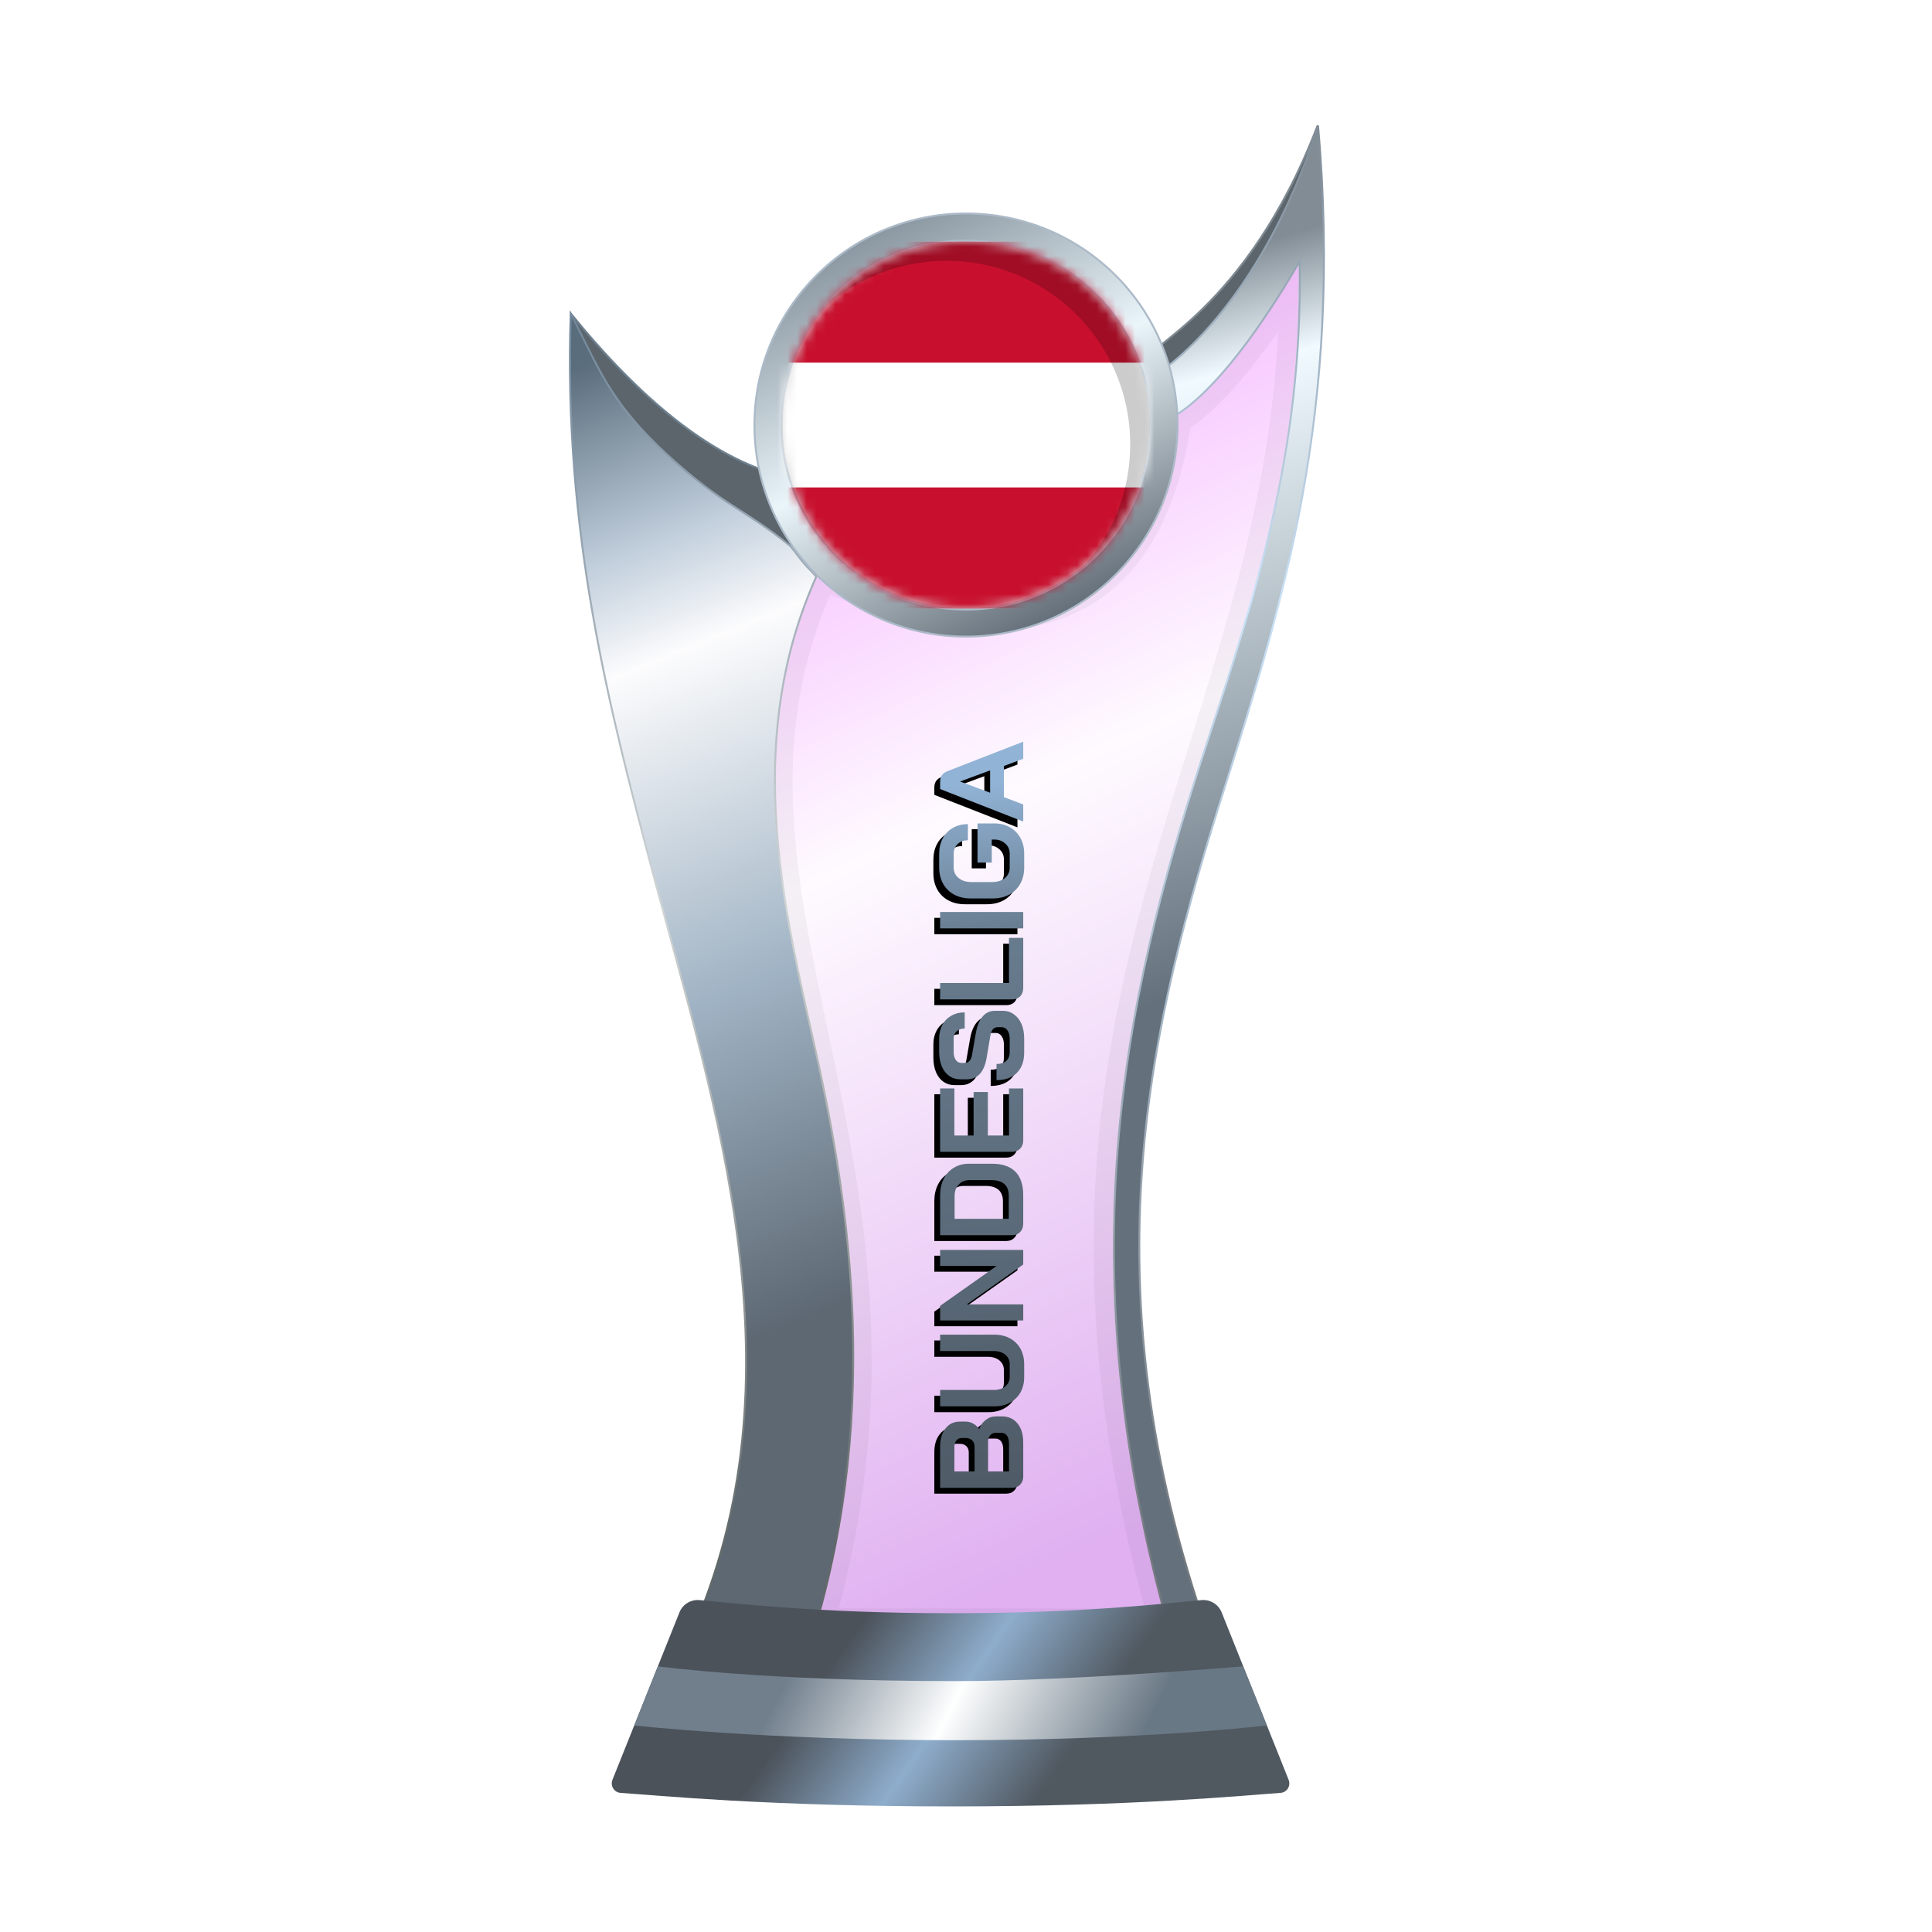 <?xml version="1.0" encoding="UTF-8"?>
<svg width="200px" height="200px" viewBox="0 0 200 200" version="1.1" xmlns="http://www.w3.org/2000/svg" xmlns:xlink="http://www.w3.org/1999/xlink">
    <title>austria_silver</title>
    <defs>
        <linearGradient x1="39.044%" y1="6.772%" x2="58.233%" y2="95.397%" id="linearGradient-1">
            <stop stop-color="#EE86FF" offset="0%"></stop>
            <stop stop-color="#FEF7FF" offset="37.799%"></stop>
            <stop stop-color="#CB7CE7" offset="100%"></stop>
        </linearGradient>
        <filter x="-9.2%" y="-7.0%" width="118.4%" height="110.5%" filterUnits="objectBoundingBox" id="filter-2">
            <feGaussianBlur stdDeviation="1" in="SourceGraphic"></feGaussianBlur>
        </filter>
        <linearGradient x1="50.332%" y1="8.222%" x2="53.008%" y2="57.196%" id="linearGradient-3">
            <stop stop-color="#818C95" offset="0%"></stop>
            <stop stop-color="#F0FAFF" offset="16.42%"></stop>
            <stop stop-color="#64717D" offset="100%"></stop>
        </linearGradient>
        <linearGradient x1="50.955%" y1="-0.323%" x2="51.506%" y2="94.957%" id="linearGradient-4">
            <stop stop-color="#7F8B96" offset="0%"></stop>
            <stop stop-color="#CAE2F8" offset="32.955%"></stop>
            <stop stop-color="#757A7F" offset="100%"></stop>
        </linearGradient>
        <linearGradient x1="48.684%" y1="0.016%" x2="56.281%" y2="77.617%" id="linearGradient-5">
            <stop stop-color="#5A6D7C" offset="0%"></stop>
            <stop stop-color="#BFCDDB" offset="19.433%"></stop>
            <stop stop-color="#FCFCFD" offset="31.193%"></stop>
            <stop stop-color="#A0B3C4" offset="65.716%"></stop>
            <stop stop-color="#5D6873" offset="100%"></stop>
        </linearGradient>
        <linearGradient x1="52.298%" y1="-0.283%" x2="54.68%" y2="93.621%" id="linearGradient-6">
            <stop stop-color="#73889C" offset="0%"></stop>
            <stop stop-color="#D1D5D5" offset="47.712%"></stop>
            <stop stop-color="#626969" offset="100%"></stop>
        </linearGradient>
        <linearGradient x1="29.723%" y1="45.927%" x2="71.412%" y2="54.64%" id="linearGradient-7">
            <stop stop-color="#4B525A" offset="0%"></stop>
            <stop stop-color="#8EADCC" offset="49.166%"></stop>
            <stop stop-color="#505860" offset="100%"></stop>
        </linearGradient>
        <linearGradient x1="22.357%" y1="48.161%" x2="82.774%" y2="51.797%" id="linearGradient-8">
            <stop stop-color="#717F8D" offset="0%"></stop>
            <stop stop-color="#FEFFFF" offset="46.571%"></stop>
            <stop stop-color="#697885" offset="100%"></stop>
        </linearGradient>
        <linearGradient x1="15.322%" y1="11.29%" x2="60.493%" y2="100.18%" id="linearGradient-9">
            <stop stop-color="#8B97A1" offset="0%"></stop>
            <stop stop-color="#EAF5FA" offset="47.712%"></stop>
            <stop stop-color="#66717B" offset="100%"></stop>
        </linearGradient>
        <linearGradient x1="0%" y1="50.238%" x2="94.547%" y2="49.351%" id="linearGradient-10">
            <stop stop-color="#4F5B67" offset="0%"></stop>
            <stop stop-color="#687C8F" offset="78.543%"></stop>
            <stop stop-color="#91B3D5" offset="100%"></stop>
        </linearGradient>
        <path d="M64.192,119.702 C63.84,119.702 63.553,119.595 63.332,119.382 C63.111,119.169 63,118.891 63,118.546 L63,111.098 L67.277,111.098 C68.056,111.098 68.678,111.283 69.145,111.651 C69.621,112.02 69.858,112.516 69.858,113.139 L69.858,113.753 C69.858,114.024 69.789,114.282 69.649,114.527 C69.518,114.773 69.33,114.974 69.084,115.13 L69.084,115.142 C69.477,115.281 69.793,115.507 70.03,115.818 C70.276,116.129 70.399,116.478 70.399,116.863 L70.399,117.502 C70.399,118.174 70.153,118.71 69.662,119.112 C69.178,119.505 68.523,119.702 67.695,119.702 L64.192,119.702 Z M67.277,114.663 C67.539,114.663 67.752,114.581 67.916,114.417 C68.08,114.245 68.162,114.019 68.162,113.741 L68.162,113.323 C68.162,113.094 68.076,112.913 67.904,112.782 C67.732,112.643 67.502,112.573 67.216,112.573 L64.696,112.573 L64.696,114.663 L67.277,114.663 Z M67.572,118.227 C67.933,118.227 68.211,118.157 68.408,118.018 C68.605,117.87 68.703,117.666 68.703,117.403 L68.703,116.863 C68.703,116.625 68.617,116.433 68.445,116.285 C68.273,116.137 68.043,116.064 67.756,116.064 L64.696,116.064 L64.696,118.227 L67.572,118.227 Z M74.485,119.8 C73.878,119.8 73.346,119.673 72.887,119.419 C72.428,119.157 72.072,118.792 71.818,118.325 C71.564,117.858 71.437,117.317 71.437,116.703 L71.437,111.098 L73.133,111.098 L73.133,116.654 C73.133,117.145 73.256,117.543 73.501,117.846 C73.755,118.149 74.083,118.301 74.485,118.301 L75.788,118.301 C76.197,118.301 76.529,118.149 76.783,117.846 C77.037,117.543 77.164,117.145 77.164,116.654 L77.164,111.098 L78.86,111.098 L78.86,116.703 C78.86,117.317 78.733,117.858 78.479,118.325 C78.225,118.792 77.865,119.157 77.398,119.419 C76.931,119.673 76.394,119.8 75.788,119.8 L74.485,119.8 Z M80.332,111.098 L81.843,111.098 L85.973,116.949 L85.973,111.098 L87.632,111.098 L87.632,119.702 L86.121,119.702 L81.991,113.851 L81.991,119.702 L80.332,119.702 L80.332,111.098 Z M90.346,119.702 C89.994,119.702 89.707,119.595 89.485,119.382 C89.264,119.169 89.154,118.891 89.154,118.546 L89.154,111.098 L93.259,111.098 C93.914,111.098 94.488,111.221 94.979,111.467 C95.479,111.713 95.864,112.061 96.135,112.512 C96.413,112.962 96.553,113.483 96.553,114.073 L96.553,116.482 C96.553,117.539 96.278,118.342 95.729,118.891 C95.18,119.431 94.373,119.702 93.308,119.702 L90.346,119.702 Z M93.259,118.202 C93.783,118.202 94.18,118.051 94.451,117.748 C94.721,117.444 94.857,116.998 94.857,116.408 L94.857,114.146 C94.857,113.679 94.705,113.307 94.402,113.028 C94.098,112.741 93.701,112.598 93.209,112.598 L90.85,112.598 L90.85,118.202 L93.259,118.202 Z M98.976,119.702 C98.623,119.702 98.336,119.595 98.115,119.382 C97.894,119.169 97.784,118.891 97.784,118.546 L97.784,111.098 L104.347,111.098 L104.347,112.573 L99.479,112.573 L99.479,114.564 L103.978,114.564 L103.978,116.039 L99.479,116.039 L99.479,118.227 L104.347,118.227 L104.347,119.702 L98.976,119.702 Z M108.082,119.8 C107.181,119.8 106.476,119.55 105.968,119.05 C105.46,118.542 105.206,117.838 105.206,116.936 L106.878,116.936 C106.878,117.362 106.984,117.698 107.197,117.944 C107.418,118.182 107.722,118.301 108.107,118.301 L109.471,118.301 C109.831,118.301 110.122,118.227 110.344,118.079 C110.573,117.924 110.688,117.719 110.688,117.465 L110.688,117.047 C110.688,116.646 110.393,116.396 109.803,116.297 L107.541,115.916 C106.804,115.793 106.243,115.56 105.858,115.216 C105.481,114.863 105.292,114.417 105.292,113.876 L105.292,113.188 C105.292,112.753 105.407,112.372 105.636,112.045 C105.874,111.709 106.206,111.451 106.632,111.27 C107.066,111.09 107.566,111 108.131,111 L109.52,111 C110.053,111 110.524,111.111 110.934,111.332 C111.343,111.553 111.659,111.865 111.88,112.266 C112.109,112.659 112.224,113.118 112.224,113.642 L110.553,113.642 C110.553,113.298 110.458,113.024 110.27,112.819 C110.081,112.606 109.831,112.499 109.52,112.499 L108.131,112.499 C107.787,112.499 107.509,112.573 107.295,112.721 C107.091,112.868 106.988,113.065 106.988,113.311 L106.988,113.642 C106.988,114.052 107.271,114.306 107.836,114.405 L110.086,114.798 C110.831,114.929 111.401,115.162 111.794,115.498 C112.187,115.826 112.384,116.252 112.384,116.777 L112.384,117.588 C112.384,118.022 112.261,118.407 112.015,118.743 C111.777,119.079 111.442,119.341 111.007,119.53 C110.573,119.71 110.069,119.8 109.495,119.8 L108.082,119.8 Z M114.759,119.702 C114.398,119.702 114.108,119.599 113.886,119.394 C113.673,119.181 113.567,118.903 113.567,118.559 L113.567,111.098 L115.263,111.098 L115.263,118.227 L119.933,118.227 L119.933,119.702 L114.759,119.702 Z M120.915,111.098 L122.611,111.098 L122.611,119.702 L120.915,119.702 L120.915,111.098 Z M127.211,119.8 C126.58,119.8 126.023,119.665 125.539,119.394 C125.056,119.124 124.679,118.743 124.409,118.251 C124.146,117.752 124.015,117.178 124.015,116.531 L124.015,114.269 C124.015,113.622 124.146,113.053 124.409,112.561 C124.679,112.061 125.056,111.676 125.539,111.406 C126.031,111.135 126.596,111 127.235,111 L128.612,111 C129.227,111 129.767,111.123 130.234,111.369 C130.701,111.615 131.062,111.963 131.316,112.413 C131.578,112.864 131.709,113.384 131.709,113.974 L130.038,113.974 C130.038,113.532 129.907,113.176 129.644,112.905 C129.382,112.635 129.038,112.499 128.612,112.499 L127.235,112.499 C126.777,112.499 126.408,112.672 126.129,113.016 C125.851,113.352 125.711,113.794 125.711,114.343 L125.711,116.457 C125.711,117.006 125.847,117.453 126.117,117.797 C126.396,118.133 126.76,118.301 127.211,118.301 L128.661,118.301 C129.079,118.301 129.423,118.149 129.693,117.846 C129.972,117.543 130.111,117.166 130.111,116.715 L130.111,116.445 L127.727,116.445 L127.727,114.97 L131.783,114.97 L131.783,116.715 C131.783,117.313 131.652,117.846 131.39,118.313 C131.127,118.78 130.759,119.145 130.284,119.407 C129.808,119.669 129.268,119.8 128.661,119.8 L127.211,119.8 Z M137.726,117.698 L134.506,117.698 L133.744,119.702 L131.974,119.702 L135.342,111.098 L136.104,111.098 C136.636,111.098 136.997,111.344 137.185,111.836 L140.246,119.702 L138.476,119.702 L137.726,117.698 Z M134.961,116.273 L137.271,116.273 L136.128,113.176 L136.116,113.176 L134.961,116.273 Z" id="path-11"></path>
        <filter x="-1.2%" y="-10.2%" width="101.6%" height="113.6%" filterUnits="objectBoundingBox" id="filter-12">
            <feOffset dx="-0.6" dy="-0.6" in="SourceAlpha" result="shadowOffsetOuter1"></feOffset>
            <feColorMatrix values="0 0 0 0 0   0 0 0 0 0   0 0 0 0 0  0 0 0 0.2 0" type="matrix" in="shadowOffsetOuter1"></feColorMatrix>
        </filter>
        <circle id="path-13" cx="19" cy="19" r="19"></circle>
    </defs>
    <g id="austria_silver" stroke="none" stroke-width="1" fill="none" fill-rule="evenodd">
        <g id="euro_qualify_gold_shield" transform="translate(59, 13)">
            <g id="cup" transform="translate(-0, 0)">
                <path d="M25.9,46 C10,79.5 39.5,107 25.182,155.5 L62.144,155.5 C43.037,88.637 76.262,63.456 75.431,14.451 C66.71,28.571 62.4,30 62.4,30 C59.078,53.672 42.512,53.06 25.9,46 Z" id="glass" fill="url(#linearGradient-1)" fill-rule="nonzero" opacity="0.6"></path>
                <path d="M25.9,46 C10,79.5 39.5,107 25.182,155.5 L62.144,155.5 C43.037,88.637 76.262,63.456 75.431,14.451 C66.71,28.571 62.4,30 62.4,30 C59.078,53.672 42.512,53.06 25.9,46 Z" id="glass-shadow" stroke="#000000" stroke-width="4" opacity="0.2" fill-rule="nonzero" filter="url(#filter-2)"></path>
                <path d="M77.4,0 C69.9,19.5 58.9,23 60.4,24 L61.4,26.5 C69.9,24 77.4,10 77.4,0 Z" id="Path" stroke="#7E8992" stroke-width="0.2" fill="#5B656B" fill-rule="nonzero"></path>
                <path d="M75.531,14.449 L75.525,14.093 L75.345,14.4 C71.083,21.669 67.706,25.673 65.398,27.859 C64.244,28.951 63.358,29.589 62.763,29.953 C62.465,30.135 62.24,30.248 62.091,30.316 C62.045,30.337 62.007,30.353 61.975,30.366 L61.012,25.547 C61.029,25.536 61.05,25.522 61.075,25.505 C61.155,25.452 61.271,25.372 61.422,25.264 C61.723,25.046 62.159,24.715 62.701,24.256 C63.784,23.338 65.292,21.913 66.989,19.877 C70.329,15.871 74.404,9.504 77.441,0.005 C80.081,29.62 73.719,49.746 67.747,68.635 C60.167,92.611 53.219,119.579 66.142,156.4 L62.219,156.4 C50.618,115.733 58.388,86.997 66.053,63.575 C70.975,48.533 75.856,33.617 75.531,14.449 Z" id="Path" stroke="url(#linearGradient-4)" stroke-width="0.2" fill="url(#linearGradient-3)" fill-rule="nonzero"></path>
                <path d="M0.12,19.5 C7.453,28.5 14.413,34 21,36 L24,45 C8.413,35.333 0.453,26.833 0.12,19.5 Z" id="Path-2" stroke="#6F8190" stroke-width="0.2" fill="#5B656B"></path>
                <path d="M12.448,156.4 C24.523,129.475 14.934,101.369 8.615,77.48 C4.139,60.556 -0.705,42.242 0.085,19.478 C2.915,24.898 4,28.5 10,34 C16,39.5 17.965,39.575 22.86,43.571 C23.46,44.321 23.976,45.069 24.5,45.631 C24.763,45.913 25,46.147 25.16,46.312 C25.213,46.367 25.327,46.496 25.5,46.7 C18.264,62.841 21.677,79.21 25.037,94.011 C28.6,109.705 32.549,132.09 25.108,156.4 L12.448,156.4 Z" id="Path" stroke="url(#linearGradient-6)" stroke-width="0.2" fill="url(#linearGradient-5)" fill-rule="nonzero"></path>
                <path d="M11.335,153.913 C11.669,153.078 12.513,152.565 13.409,152.641 C16.674,152.916 25.364,154 39.5,154 C53.636,154 62.126,152.916 65.391,152.641 C66.287,152.565 67.131,153.078 67.465,153.913 L74.398,171.244 C74.647,171.869 74.227,172.553 73.557,172.598 C69.827,172.849 58.454,174 39.5,174 C20.546,174 8.973,172.849 5.243,172.598 C4.573,172.553 4.153,171.869 4.402,171.244 L11.335,153.913 Z" id="Path" fill="url(#linearGradient-7)" fill-rule="nonzero"></path>
                <path d="M9.1,159.5 C9.1,159.5 20.307,161.029 39.902,161.029 C51.809,161.029 69.7,159.5 69.7,159.5 L72.15,165.617 C72.15,165.617 59.498,167.146 39.902,167.146 C20.307,167.146 6.66,165.617 6.66,165.617 L9.1,159.5 Z" id="Path" fill="url(#linearGradient-8)" fill-rule="nonzero"></path>
                <circle id="Oval" fill="#6F727A" cx="41" cy="31" r="21"></circle>
                <path d="M41,9.1 C47.048,9.1 52.523,11.551 56.486,15.514 C60.449,19.477 62.9,24.952 62.9,31 C62.9,37.048 60.449,42.523 56.486,46.486 C52.523,50.449 47.048,52.9 41,52.9 C34.952,52.9 29.477,50.449 25.514,46.486 C21.551,42.523 19.1,37.048 19.1,31 C19.1,24.952 21.551,19.477 25.514,15.514 C29.477,11.551 34.952,9.1 41,9.1 Z M41,11.9 C35.726,11.9 30.951,14.038 27.494,17.494 C24.038,20.951 21.9,25.726 21.9,31 C21.9,36.274 24.038,41.049 27.494,44.506 C30.951,47.962 35.726,50.1 41,50.1 C46.274,50.1 51.049,47.962 54.506,44.506 C57.962,41.049 60.1,36.274 60.1,31 C60.1,25.726 57.962,20.951 54.506,17.494 C51.049,14.038 46.274,11.9 41,11.9 Z" id="Shape" stroke="#ACBAC8" stroke-width="0.2" fill="url(#linearGradient-9)"></path>
            </g>
        </g>
        <g id="Combined-Shape" fill-rule="nonzero" transform="translate(101.623, 115.4) rotate(-90) translate(-101.623, -115.4)">
            <use fill="black" fill-opacity="1" filter="url(#filter-12)" xlink:href="#path-11"></use>
            <use fill="url(#linearGradient-10)" xlink:href="#path-11"></use>
        </g>
        <g id="flag" transform="translate(81, 25)">
            <mask id="mask-14" fill="white">
                <use xlink:href="#path-13"></use>
            </mask>
            <use id="Mask" fill="#D8D8D8" xlink:href="#path-13"></use>
            <g mask="url(#mask-14)">
                <g transform="translate(-6, 0)">
                    <path d="M49.4,34.2 C49.4,36.299 47.699,38 45.6,38 L3.8,38 C1.701,38 0,36.299 0,34.2 L0,3.8 C0,1.701 1.701,0 3.8,0 L45.6,0 C47.699,0 49.4,1.701 49.4,3.8 L49.4,34.2 Z" id="Path" fill="#FFFFFF"></path>
                    <path d="M49.4,34.2 C49.4,36.299 47.699,38 45.6,38 L3.8,38 C1.701,38 0,36.299 0,34.2 L0,25.46 L49.4,25.46 L49.4,34.2 Z M49.4,12.54 L0,12.54 L0,3.808 C0,1.709 1.701,0.008 3.8,0.008 L45.6,0.008 C47.699,0.008 49.4,1.709 49.4,3.808 L49.4,12.54 Z" id="Shape" fill="#C8102E"></path>
                </g>
            </g>
            <path d="M19,0 C29.493,0 38,8.507 38,19 C38,24.756 35.441,29.914 31.398,33.398 C34.266,30.07 36,25.738 36,21 C36,10.507 27.493,2 17,2 C12.262,2 7.93,3.734 4.602,6.602 C8.086,2.559 13.244,0 19,0 Z" id="Path" fill-opacity="0.2" fill="#000000" mask="url(#mask-14)"></path>
        </g>
    </g>
</svg>